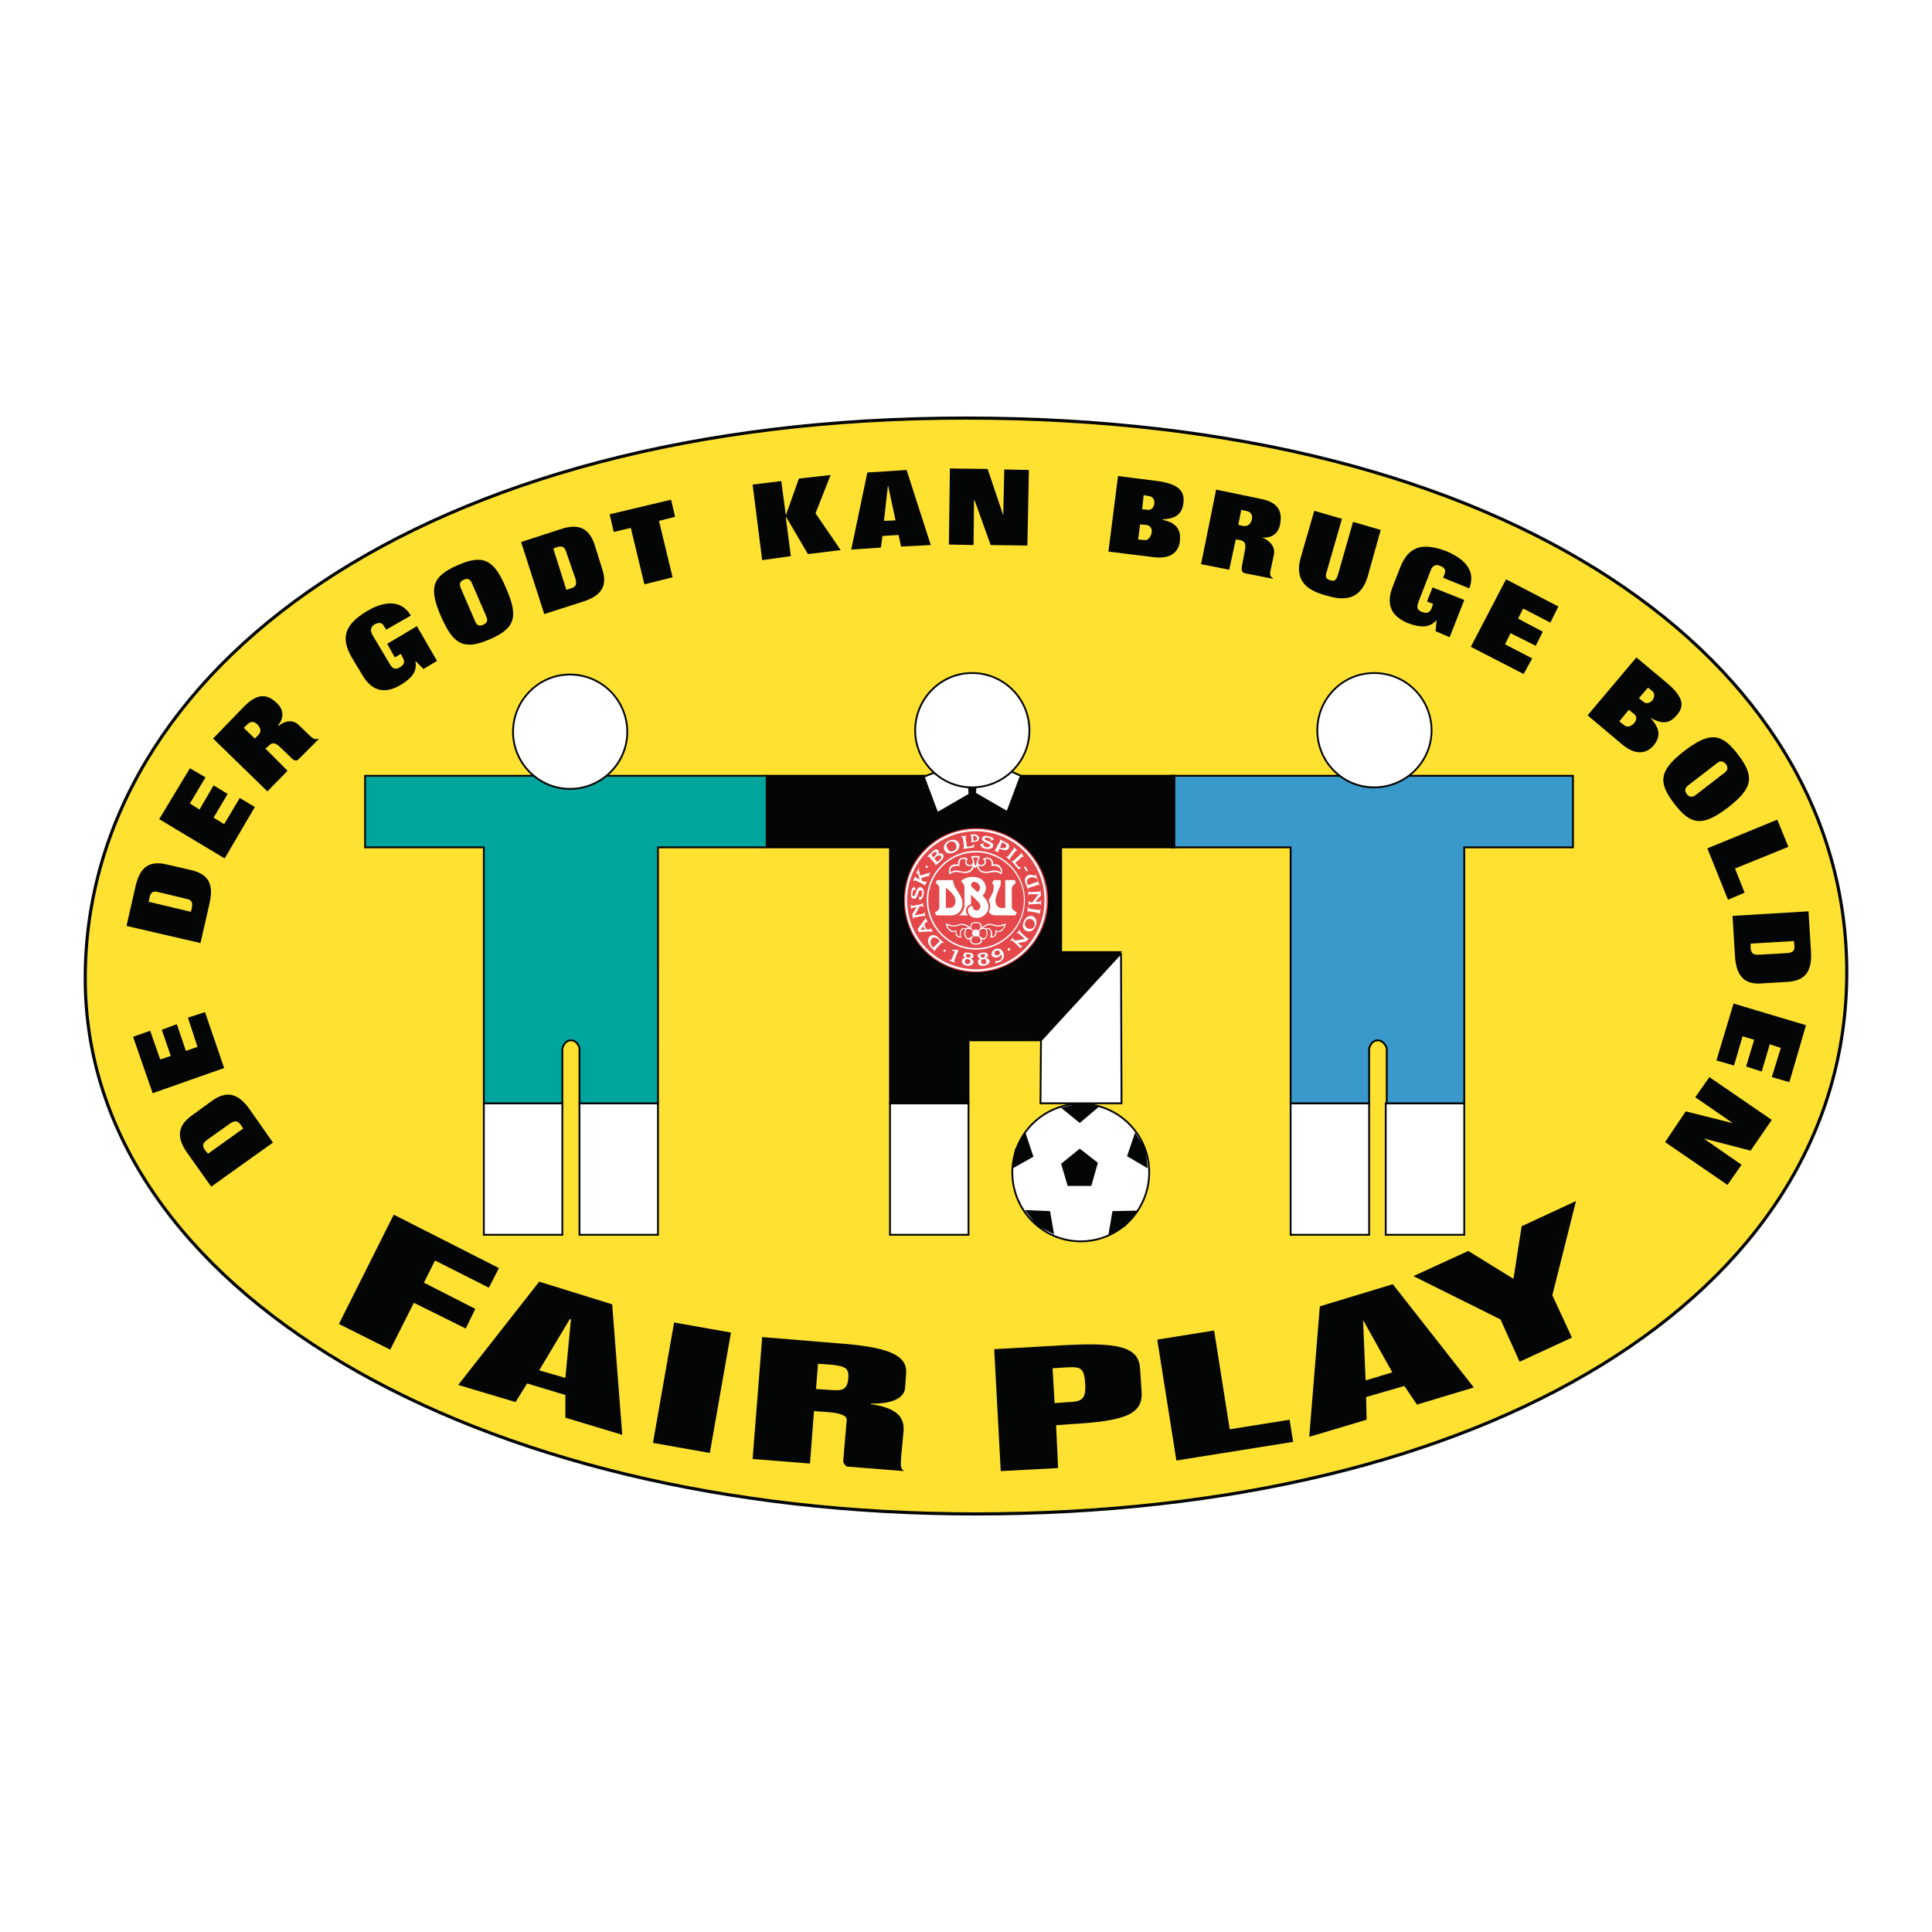<?xml version="1.0" encoding="utf-8"?>
<!-- Generator: Adobe Illustrator 13.0.0, SVG Export Plug-In . SVG Version: 6.00 Build 14948)  -->
<!DOCTYPE svg PUBLIC "-//W3C//DTD SVG 1.0//EN" "http://www.w3.org/TR/2001/REC-SVG-20010904/DTD/svg10.dtd">
<svg version="1.0" id="Layer_1" xmlns="http://www.w3.org/2000/svg" xmlns:xlink="http://www.w3.org/1999/xlink" x="0px" y="0px"
	 width="192.756px" height="192.756px" viewBox="0 0 192.756 192.756" enable-background="new 0 0 192.756 192.756"
	 xml:space="preserve">
<g>
	<polygon fill-rule="evenodd" clip-rule="evenodd" fill="#FFFFFF" points="0,0 192.756,0 192.756,192.756 0,192.756 0,0 	"/>
	
		<path fill-rule="evenodd" clip-rule="evenodd" fill="#FFE231" stroke="#040606" stroke-width="0.314" stroke-miterlimit="2.613" d="
		M97.332,151.045c50.816,0,86.92-21.717,86.92-54.039c0-31.116-33.593-55.295-87.874-55.295c-54.281,0-87.874,25.134-87.874,55.898
		C8.504,128.725,47.42,151.045,97.332,151.045L97.332,151.045z"/>
	<polygon fill-rule="evenodd" clip-rule="evenodd" fill="#040606" points="39.285,121.186 49.779,126.514 48.775,128.475 
		43.402,125.76 42.298,127.971 47.42,130.586 46.466,132.547 41.293,129.982 38.934,134.656 33.812,132.094 39.285,121.186 	"/>
	<path fill-rule="evenodd" clip-rule="evenodd" fill="#040606" d="M56.86,131.59l0.101,0.051l-0.553,5.832l-2.611-0.754
		L56.86,131.59L56.86,131.59z M51.437,139.885l1.155-1.859l3.816,1.156v2.262l5.674,1.709l-1.004-13.02l-7.281-2.262l-8.084,10.305
		L51.437,139.885L51.437,139.885z"/>
	<polygon fill-rule="evenodd" clip-rule="evenodd" fill="#040606" points="65.145,143.957 67.254,131.943 72.928,132.947 
		70.819,144.963 65.145,143.957 	"/>
	<path fill-rule="evenodd" clip-rule="evenodd" fill="#040606" d="M81.615,136.064l1.406,0.102c1.406,0.15,1.708,0.4,1.607,1.406
		c-0.101,1.057-0.552,1.207-1.757,1.105l-1.457-0.1L81.615,136.064L81.615,136.064z M80.812,146.018l0.401-5.229l1.457,0.102
		c1.205,0.1,1.808,0.352,1.808,0.754l-0.352,4.121c0,0.152,0.1,0.354,0.352,0.553l5.724,0.453c-0.352-0.252-0.352-0.453-0.301-1.357
		l0.251-2.664c0.101-1.559-0.954-2.312-3.264-2.664v-0.051c2.561,0.051,3.364-0.803,3.415-1.559l0.1-1.457
		c0.151-1.91-2.008-2.664-7.03-3.016l-7.331-0.604l-0.954,12.164L80.812,146.018L80.812,146.018z"/>
	<path fill-rule="evenodd" clip-rule="evenodd" fill="#040606" d="M105.015,136.518l1.456-0.102c1.406-0.051,1.708,0.051,1.808,1.76
		c0.051,1.357-0.301,1.658-1.606,1.709l-1.456,0.102L105.015,136.518L105.015,136.518z M105.366,142.197l1.306-0.1
		c5.624-0.303,7.331-1.006,7.23-3.168l-0.15-2.312c-0.101-2.162-1.908-2.715-7.481-2.412l-7.08,0.402l0.652,12.164l5.725-0.301
		L105.366,142.197L105.366,142.197z"/>
	<polygon fill-rule="evenodd" clip-rule="evenodd" fill="#040606" points="117.367,145.717 115.459,133.652 121.133,132.746 
		122.69,142.6 128.665,141.645 129.017,143.855 117.367,145.717 	"/>
	<path fill-rule="evenodd" clip-rule="evenodd" fill="#040606" d="M135.997,131.791h0.05l2.862,5.129l-2.661,0.803L135.997,131.791
		L135.997,131.791z M136.349,141.645l-0.051-2.262l3.816-1.105l1.255,1.859l5.675-1.709l-8.085-10.305l-7.281,2.211l-1.054,13.02
		L136.349,141.645L136.349,141.645z"/>
	<polygon fill-rule="evenodd" clip-rule="evenodd" fill="#040606" points="150.96,127.568 151.011,127.52 151.814,122.342 
		157.237,119.828 154.877,129.229 156.835,133.451 151.613,135.863 149.705,131.641 141.018,127.318 146.491,124.805 
		150.96,127.568 	"/>
	
		<path fill-rule="evenodd" clip-rule="evenodd" fill="#FFFFFF" stroke="#040606" stroke-width="0.183" stroke-miterlimit="2.613" d="
		M107.827,123.85c3.766,0,6.829-3.066,6.829-6.887c0-3.77-3.063-6.836-6.829-6.836c-3.767,0-6.829,3.066-6.829,6.836
		C100.998,120.783,104.061,123.85,107.827,123.85L107.827,123.85z"/>
	<polygon fill-rule="evenodd" clip-rule="evenodd" fill="#040606" points="105.868,110.529 107.727,112.037 109.635,110.428 
		107.727,110.076 105.868,110.529 	"/>
	<polygon fill-rule="evenodd" clip-rule="evenodd" fill="#040606" points="101.048,116.561 103.106,115.404 102.304,112.992 
		101.249,114.701 101.048,116.561 	"/>
	<polygon fill-rule="evenodd" clip-rule="evenodd" fill="#040606" points="105.165,123.146 104.764,120.834 102.253,120.732 
		103.458,122.291 105.165,123.146 	"/>
	<polygon fill-rule="evenodd" clip-rule="evenodd" fill="#040606" points="110.588,123.195 110.99,120.834 113.501,120.783 
		112.296,122.342 110.588,123.195 	"/>
	<polygon fill-rule="evenodd" clip-rule="evenodd" fill="#040606" points="114.505,116.561 112.446,115.354 113.25,112.992 
		114.305,114.65 114.505,116.561 	"/>
	<polygon fill-rule="evenodd" clip-rule="evenodd" fill="#040606" points="107.727,114.6 105.868,116.107 106.521,118.32 
		108.882,118.32 109.534,116.008 107.727,114.6 	"/>
	
		<polygon fill-rule="evenodd" clip-rule="evenodd" fill="#FFFFFF" stroke="#040606" stroke-width="0.183" stroke-miterlimit="2.613" points="
		48.273,123.195 56.106,123.195 56.106,110.076 48.273,110.076 48.273,123.195 	"/>
	
		<polygon fill-rule="evenodd" clip-rule="evenodd" fill="#FFFFFF" stroke="#040606" stroke-width="0.183" stroke-miterlimit="2.613" points="
		57.814,123.195 65.647,123.195 65.647,110.076 57.814,110.076 57.814,123.195 	"/>
	
		<polygon fill-rule="evenodd" clip-rule="evenodd" fill="#FFFFFF" stroke="#040606" stroke-width="0.183" stroke-miterlimit="2.613" points="
		88.795,123.195 96.629,123.195 96.629,110.076 88.795,110.076 88.795,123.195 	"/>
	
		<polygon fill-rule="evenodd" clip-rule="evenodd" fill="#FFFFFF" stroke="#040606" stroke-width="0.183" stroke-miterlimit="2.613" points="
		128.766,123.195 136.599,123.195 136.599,110.076 128.766,110.076 128.766,123.195 	"/>
	
		<polygon fill-rule="evenodd" clip-rule="evenodd" fill="#FFFFFF" stroke="#040606" stroke-width="0.183" stroke-miterlimit="2.613" points="
		138.256,123.195 146.09,123.195 146.09,110.076 138.256,110.076 138.256,123.195 	"/>
	
		<path fill-rule="evenodd" clip-rule="evenodd" fill="#00A59E" stroke="#040606" stroke-width="0.183" stroke-miterlimit="2.613" d="
		M65.647,77.402H36.423v7.138h11.851v25.536h7.833v-5.48c0.151-0.502,0.452-0.803,0.854-0.803c0.401,0,0.703,0.301,0.854,0.754
		v5.529h7.833V84.54h10.846v-7.138H65.647L65.647,77.402z"/>
	
		<path fill-rule="evenodd" clip-rule="evenodd" fill="#3999CB" stroke="#000000" stroke-width="0.183" stroke-miterlimit="2.613" d="
		M146.09,77.402h-29.175v7.138h11.851v25.536h7.833v-5.48c0.151-0.502,0.452-0.803,0.854-0.803c0.401,0,0.703,0.301,0.903,0.754
		v5.529h7.733V84.54h10.846v-7.138H146.09L146.09,77.402z"/>
	
		<path fill-rule="evenodd" clip-rule="evenodd" fill="#FFFFFF" stroke="#040606" stroke-width="0.183" stroke-miterlimit="2.613" d="
		M56.86,78.708c3.164,0,5.724-2.563,5.724-5.68c0-3.167-2.561-5.73-5.724-5.73c-3.113,0-5.674,2.563-5.674,5.73
		C51.186,76.145,53.747,78.708,56.86,78.708L56.86,78.708z"/>
	
		<path fill-rule="evenodd" clip-rule="evenodd" fill="#FFFFFF" stroke="#040606" stroke-width="0.183" stroke-miterlimit="2.613" d="
		M137.102,78.558c3.163,0,5.725-2.563,5.725-5.68c0-3.167-2.562-5.73-5.725-5.73c-3.164,0-5.674,2.563-5.674,5.73
		C131.428,75.994,133.938,78.558,137.102,78.558L137.102,78.558z"/>
	
		<polygon fill-rule="evenodd" clip-rule="evenodd" fill="#FFFFFF" stroke="#040606" stroke-width="0.183" stroke-miterlimit="2.613" points="
		103.859,103.793 103.81,110.076 111.895,110.076 111.844,95.096 103.859,103.793 	"/>
	
		<polygon fill-rule="evenodd" clip-rule="evenodd" fill="#040606" stroke="#000000" stroke-width="0.183" stroke-miterlimit="2.613" points="
		117.166,84.54 117.166,77.402 76.594,77.402 76.594,84.54 88.795,84.54 88.795,110.076 96.629,110.076 96.629,103.793 
		103.709,103.793 111.743,94.996 105.868,94.996 105.868,84.54 117.166,84.54 	"/>
	
		<polygon fill-rule="evenodd" clip-rule="evenodd" fill="#FFFFFF" stroke="#040606" stroke-width="0.183" stroke-miterlimit="2.613" points="
		93.165,77.1 92.16,77.502 93.516,81.122 96.729,79.261 96.679,78.558 93.165,77.1 	"/>
	
		<polygon fill-rule="evenodd" clip-rule="evenodd" fill="#FFFFFF" stroke="#040606" stroke-width="0.183" stroke-miterlimit="2.613" points="
		100.847,76.949 101.852,77.402 100.496,81.021 97.282,79.161 97.332,78.457 100.847,76.949 	"/>
	
		<path fill-rule="evenodd" clip-rule="evenodd" fill="#FFFFFF" stroke="#040606" stroke-width="0.183" stroke-miterlimit="2.613" d="
		M96.98,78.558c3.164,0,5.725-2.563,5.725-5.68c0-3.167-2.561-5.73-5.725-5.73c-3.113,0-5.674,2.563-5.674,5.73
		C91.307,75.994,93.867,78.558,96.98,78.558L96.98,78.558z"/>
	<path fill-rule="evenodd" clip-rule="evenodd" fill="#FFFFFF" d="M97.382,82.68c-3.967,0-7.13,3.217-7.13,7.138
		s3.164,7.138,7.13,7.138c3.917,0,7.081-3.217,7.081-7.138S101.299,82.68,97.382,82.68L97.382,82.68z"/>
	<path fill-rule="evenodd" clip-rule="evenodd" fill="#E4484B" d="M97.382,82.629c-1.958,0-3.766,0.754-5.122,2.111
		c-1.355,1.357-2.059,3.167-2.059,5.077s0.703,3.72,2.059,5.077c1.356,1.357,3.164,2.111,5.122,2.111
		c1.908,0,3.715-0.753,5.072-2.111c1.355-1.357,2.108-3.167,2.108-5.077s-0.753-3.72-2.108-5.077
		C101.098,83.383,99.29,82.629,97.382,82.629L97.382,82.629z M104.412,89.818c0,1.91-0.703,3.669-2.059,5.027
		c-1.306,1.307-3.113,2.061-4.971,2.061c-1.908,0-3.716-0.754-5.021-2.061c-1.355-1.357-2.059-3.117-2.059-5.027
		s0.703-3.67,2.059-5.027c1.306-1.307,3.113-2.061,5.021-2.061c1.858,0,3.666,0.754,4.971,2.061
		C103.709,86.148,104.412,87.908,104.412,89.818L104.412,89.818z"/>
	<path fill-rule="evenodd" clip-rule="evenodd" fill="#E4484B" d="M97.382,96.705c3.766,0,6.829-3.066,6.829-6.887
		s-3.062-6.887-6.829-6.887c-3.816,0-6.879,3.066-6.879,6.887S93.566,96.705,97.382,96.705L97.382,96.705z"/>
	<path fill-rule="evenodd" clip-rule="evenodd" fill="#FFFFFF" d="M94.219,94.945c0.101,0,0.151-0.05,0.151-0.101
		s-0.05-0.101-0.151-0.101c-0.05,0-0.1,0.05-0.1,0.101S94.169,94.945,94.219,94.945L94.219,94.945z"/>
	<path fill-rule="evenodd" clip-rule="evenodd" fill="#FFFFFF" d="M100.646,94.845c0.1,0,0.15-0.05,0.15-0.101
		c0-0.101-0.051-0.151-0.15-0.151c-0.051,0-0.101,0.05-0.101,0.151C100.546,94.794,100.596,94.845,100.646,94.845L100.646,94.845z"
		/>
	<path fill-rule="evenodd" clip-rule="evenodd" fill="#FFFFFF" d="M92.461,86.601c0.05,0,0.1-0.05,0.1-0.1
		c0-0.101-0.05-0.151-0.1-0.151s-0.101,0.05-0.101,0.151C92.361,86.55,92.411,86.601,92.461,86.601L92.461,86.601z"/>
	<path fill-rule="evenodd" clip-rule="evenodd" fill="#FFFFFF" d="M97.382,94.744c2.662,0,4.871-2.212,4.871-4.926
		s-2.209-4.926-4.871-4.926c-2.711,0-4.921,2.212-4.921,4.926S94.671,94.744,97.382,94.744L97.382,94.744z M92.612,89.818
		c0-2.614,2.109-4.775,4.771-4.775c2.611,0,4.77,2.161,4.77,4.775c0,2.614-2.159,4.775-4.77,4.775
		C94.721,94.593,92.612,92.432,92.612,89.818L92.612,89.818z"/>
	<path fill-rule="evenodd" clip-rule="evenodd" fill="#FFFFFF" d="M95.374,88.662c-0.251-0.352-0.301-0.854-0.301-0.854h-1.606
		l-0.101,0.301c0.101,0.051,0.352,0.251,0.352,0.503s0,1.86,0,1.91c0,0.151-0.101,0.352-0.452,0.503l0.151,0.302
		c0,0,1.456,0,1.557,0c0.15,0,1.054-0.101,1.054-1.257C96.026,89.617,95.675,89.114,95.374,88.662L95.374,88.662z M95.324,89.969
		c-0.05,0.653-0.603,0.603-0.603,0.603H94.37c0,0,0-1.91,0-2.011C94.37,88.611,95.424,89.265,95.324,89.969L95.324,89.969z"/>
	<path fill-rule="evenodd" clip-rule="evenodd" fill="#FFFFFF" d="M98.437,89.868c-0.05-0.151-0.401-0.502-0.401-0.502
		c0.201-0.251,0.401-0.503,0.302-0.956c-0.051-0.302-0.252-0.653-0.653-0.804c-0.653-0.251-1.406-0.101-1.808,0.302
		c0,0,0.352,0.251,0.352,0.653c0,0.402,0,1.659,0,1.81c0,0.251-0.201,0.805-0.603,0.956h0.954c0,0-0.251-0.251-0.201-0.553
		s0.301-0.553,0.502-0.553v-0.955l0.804,0.804c0,0,0.201,0.251,0.101,0.503c-0.101,0.201-0.251,0.302-0.402,0.251
		c-0.151,0-0.301-0.101-0.301-0.251c0-0.15-0.101-0.15-0.15-0.201c-0.051,0-0.151,0.051-0.201,0.101
		c-0.101,0.05-0.201,0.251-0.15,0.453c0,0.201,0.251,0.653,0.803,0.653c0.452,0,0.854-0.151,1.105-0.603
		C98.788,90.471,98.537,90.019,98.437,89.868L98.437,89.868z M97.784,88.561c-0.05,0.302-0.251,0.453-0.251,0.453
		s-0.502-0.453-0.552-0.503c-0.05-0.05-0.201-0.251,0-0.452c0.201-0.151,0.402-0.05,0.502,0
		C97.533,88.108,97.784,88.31,97.784,88.561L97.784,88.561z"/>
	<path fill-rule="evenodd" clip-rule="evenodd" fill="#FFFFFF" d="M99.843,87.807H99.14l-0.15,0.301c0,0,0.15,0.101,0.15,0.352
		c0.051,0.503-0.401,1.207-0.502,1.357c0,0,0.352,0.653,0,1.156c0,0,0.201,0.352,0.652,0.352c0.452,0,2.009,0,2.009,0l0.15-0.302
		c-0.2-0.101-0.502-0.302-0.502-0.503c0-0.352,0-1.759,0-1.86c0-0.201,0.201-0.452,0.402-0.553l-0.101-0.301h-0.954v2.765
		c0,0-0.804,0.201-0.954-0.503c-0.051-0.251,0-0.603,0.251-1.206c0.251-0.553,0.251-0.604,0.251-0.704
		C99.843,88.059,99.843,87.807,99.843,87.807L99.843,87.807z"/>
	<path fill-rule="evenodd" clip-rule="evenodd" fill="#FFFFFF" d="M93.114,94.543l-0.05-0.05c-0.251-0.251-0.301-0.603-0.101-0.854
		c0.201-0.201,0.502-0.101,0.703,0.151l0.101,0.101L93.114,94.543L93.114,94.543z M94.169,94.041l-0.452-0.402
		c-0.452-0.502-0.804-0.352-0.954-0.201c-0.251,0.251-0.251,0.704,0.15,1.106l0.352,0.352l0.05-0.05c-0.05-0.05,0-0.101,0.05-0.151
		l0.552-0.603c0.05-0.05,0.101-0.05,0.201,0L94.169,94.041L94.169,94.041z"/>
	<path fill-rule="evenodd" clip-rule="evenodd" fill="#FFFFFF" d="M92.311,92.733l-0.452,0.05l0.251-0.352L92.311,92.733
		L92.311,92.733z M91.558,92.683l0.101,0.302l1.155-0.05c0.1,0,0.15-0.05,0.201,0.05l0.05-0.05l-0.201-0.352h-0.05
		c0.05,0.101,0,0.151-0.101,0.151h-0.251l-0.251-0.453l0.15-0.251c0.05-0.05,0.101-0.05,0.151,0h0.05l-0.201-0.453l-0.05,0.05
		c0,0.05,0,0.101-0.05,0.101L91.558,92.683L91.558,92.683z"/>
	<path fill-rule="evenodd" clip-rule="evenodd" fill="#FFFFFF" d="M91.256,91.326l0.804-0.151c0.05,0,0.101,0,0.101-0.101l0.1-0.05
		l0.05,0.402h-0.05c-0.05-0.05-0.1-0.05-0.15-0.05l-0.854,0.151c-0.05,0-0.1,0-0.1,0.101l-0.05,0.05l-0.1-0.453l0.452-0.754
		l-0.352,0.101c-0.1,0-0.15,0-0.1,0.101h-0.101l-0.05-0.402h0.05c0.05,0.1,0.101,0.1,0.15,0.1l0.854-0.151
		c0.05-0.05,0.101-0.05,0.101-0.151h0.05l0.101,0.402H92.06c0-0.101-0.05-0.101-0.15-0.05h-0.151L91.256,91.326L91.256,91.326z"/>
	<path fill-rule="evenodd" clip-rule="evenodd" fill="#FFFFFF" d="M91.658,89.516l0.05-0.05l0.05,0.05
		c0.151,0,0.251-0.201,0.251-0.301c0-0.151,0-0.402-0.151-0.402c-0.352-0.05-0.201,0.905-0.703,0.854
		c-0.251,0-0.301-0.352-0.251-0.603c0-0.251,0.101-0.453,0.301-0.604l0.151,0.251l-0.05,0.101c-0.051-0.05-0.051-0.05-0.051-0.05
		c-0.15,0-0.201,0.201-0.201,0.302c-0.05,0.151-0.05,0.302,0.101,0.352c0.251,0,0.201-0.955,0.703-0.905
		c0.251,0.05,0.352,0.402,0.301,0.704c-0.05,0.301-0.15,0.452-0.402,0.603L91.658,89.516L91.658,89.516z"/>
	<path fill-rule="evenodd" clip-rule="evenodd" fill="#FFFFFF" d="M92.662,87.104c0.05,0,0.05,0,0.101-0.05h0.05l-0.201,0.452h-0.05
		c0.05-0.1,0-0.1-0.05-0.1l-0.603,0.201l0.05,0.251l0.251,0.101c0.1,0,0.15,0.05,0.201-0.05l0.05,0.05L92.26,88.36h-0.05
		c0-0.101-0.05-0.15-0.101-0.15l-0.753-0.352c-0.101,0-0.151-0.05-0.151,0.05l-0.101-0.05l0.201-0.402h0.05
		c0,0.101,0.05,0.151,0.1,0.151l0.301,0.151l-0.151-0.553c-0.05-0.1-0.1-0.1-0.1,0l-0.101-0.05l0.251-0.503l0.05,0.05
		c-0.05,0.101,0,0.151,0,0.251l0.101,0.402L92.662,87.104L92.662,87.104z"/>
	<path fill-rule="evenodd" clip-rule="evenodd" fill="#FFFFFF" d="M93.516,85.998l-0.301-0.352l0.201-0.201
		c0.15-0.101,0.352-0.151,0.452-0.051c0.101,0.151,0,0.302-0.1,0.402L93.516,85.998L93.516,85.998z M93.365,86.35l0.552-0.503
		c0.201-0.201,0.301-0.453,0.15-0.604c-0.1-0.15-0.301-0.15-0.452,0l0,0c0.05-0.15,0.101-0.301,0-0.402
		c-0.15-0.151-0.352-0.101-0.502,0.05l-0.603,0.553l0.05,0.05c0.101-0.05,0.101-0.05,0.151,0l0.552,0.653
		c0.05,0.051,0.101,0.101,0.05,0.151L93.365,86.35L93.365,86.35z M93.114,85.545l-0.201-0.251l0.201-0.201
		c0.1-0.101,0.201-0.151,0.301-0.05c0.1,0.101,0.05,0.201-0.101,0.302L93.114,85.545L93.114,85.545z"/>
	<path fill-rule="evenodd" clip-rule="evenodd" fill="#FFFFFF" d="M95.123,84.892c-0.301,0.151-0.502,0-0.603-0.251
		c-0.15-0.201-0.101-0.502,0.251-0.653c0.251-0.101,0.502,0,0.603,0.251C95.474,84.489,95.474,84.741,95.123,84.892L95.123,84.892z
		 M95.223,85.042c0.402-0.201,0.603-0.553,0.452-0.905c-0.15-0.352-0.603-0.453-1.004-0.251c-0.402,0.151-0.603,0.553-0.452,0.905
		S94.771,85.243,95.223,85.042L95.223,85.042z"/>
	<path fill-rule="evenodd" clip-rule="evenodd" fill="#FFFFFF" d="M96.077,84.64c0.101-0.05,0.101-0.1,0.101-0.151l-0.101-0.854
		c-0.05-0.05-0.05-0.101-0.15-0.101v-0.101l0.452-0.05l0.05,0.05c-0.101,0.051-0.101,0.101-0.101,0.151l0.151,0.905l0.352-0.05
		c0.15-0.05,0.251-0.05,0.251-0.15l0.1-0.05v0.302l-1.054,0.15L96.077,84.64L96.077,84.64z"/>
	<path fill-rule="evenodd" clip-rule="evenodd" fill="#FFFFFF" d="M98.085,84.138l0.101,0.05c-0.05,0-0.101,0.05-0.101,0.101
		c0,0.101,0.201,0.201,0.302,0.251c0.15,0,0.352,0,0.401-0.151c0.051-0.302-0.903-0.302-0.803-0.754
		c0.05-0.251,0.352-0.301,0.602-0.201c0.252,0,0.452,0.151,0.604,0.302l-0.302,0.151l-0.05-0.05l0.05-0.05
		c0-0.101-0.201-0.201-0.302-0.201c-0.1-0.05-0.301-0.05-0.351,0.05c-0.051,0.302,0.954,0.302,0.854,0.754
		c-0.051,0.301-0.402,0.352-0.703,0.301c-0.352-0.05-0.502-0.201-0.603-0.452L98.085,84.138L98.085,84.138z"/>
	<path fill-rule="evenodd" clip-rule="evenodd" fill="#FFFFFF" d="M99.993,84.037l0.201,0.101c0.15,0.101,0.251,0.201,0.2,0.352
		c-0.1,0.201-0.451,0.101-0.652,0.101L99.993,84.037L99.993,84.037z M99.893,84.741c0.302,0.101,0.653,0.151,0.754-0.151
		c0.1-0.151,0.05-0.402-0.302-0.553l-0.603-0.302v0.05c0.051,0.05,0.051,0.101,0,0.201l-0.401,0.704
		c0,0.101-0.051,0.151-0.101,0.101l-0.05,0.05l0.401,0.201l0.05-0.05c-0.101-0.05-0.05-0.101,0-0.151l0.051-0.151L99.893,84.741
		L99.893,84.741z"/>
	<path fill-rule="evenodd" clip-rule="evenodd" fill="#FFFFFF" d="M100.797,85.595c-0.051,0.05-0.051,0.101,0,0.151l-0.051,0.05
		l-0.352-0.302l0.051-0.05c0.051,0.05,0.101,0,0.15-0.051l0.502-0.653c0.051-0.05,0.051-0.101,0-0.151l0.051-0.05l0.352,0.301v0.05
		c-0.101-0.05-0.15-0.05-0.201,0.05L100.797,85.595L100.797,85.595z"/>
	<path fill-rule="evenodd" clip-rule="evenodd" fill="#FFFFFF" d="M100.998,85.897c0.05,0.05,0.1,0,0.15-0.05l0.603-0.553
		c0.05-0.051,0.101-0.051,0.05-0.151l0.051-0.05l0.301,0.352l-0.05,0.05c-0.051-0.05-0.101-0.05-0.15,0l-0.653,0.604l0.251,0.301
		c0.101,0.101,0.15,0.151,0.251,0.101l0.051,0.05l-0.201,0.201l-0.703-0.804L100.998,85.897L100.998,85.897z"/>
	<polygon fill-rule="evenodd" clip-rule="evenodd" fill="#FFFFFF" points="102.555,86.852 102.403,86.953 102.152,86.5 
		102.304,86.45 102.555,86.852 	"/>
	<path fill-rule="evenodd" clip-rule="evenodd" fill="#FFFFFF" d="M103.408,88.008c0.05,0,0.1-0.05,0.1-0.101l0.051-0.05l0.15,0.453
		h-0.05c-0.05-0.051-0.101-0.051-0.151,0l-0.803,0.251c-0.101,0-0.15,0.05-0.101,0.151h-0.05l-0.251-0.604
		c-0.151-0.502,0.1-0.703,0.301-0.804c0.302-0.101,0.603,0.101,0.653,0.05c0.05,0,0.05-0.05,0.05-0.1h0.05l0.15,0.452h-0.05
		c-0.15-0.201-0.552-0.201-0.703-0.151c-0.251,0.101-0.352,0.302-0.251,0.604l0.051,0.151L103.408,88.008L103.408,88.008z"/>
	<path fill-rule="evenodd" clip-rule="evenodd" fill="#FFFFFF" d="M103.609,89.215h-0.804c-0.101,0-0.151,0-0.151,0.1h-0.05v-0.402
		h0.05c0,0.101,0.051,0.101,0.151,0.101l0.804-0.05c0.1,0,0.15,0,0.15-0.101h0.05l0.05,0.452l-0.552,0.654h0.352
		c0.05,0,0.101,0,0.15-0.101h0.05v0.402h-0.05c0-0.101-0.05-0.101-0.15-0.101l-0.804,0.05c-0.101,0-0.15,0-0.15,0.101h-0.051
		l-0.05-0.402h0.101c0,0.101,0.05,0.101,0.101,0.101h0.2L103.609,89.215L103.609,89.215z"/>
	<path fill-rule="evenodd" clip-rule="evenodd" fill="#FFFFFF" d="M102.705,90.924c-0.101,0-0.15,0-0.15,0.05h-0.051l0.051-0.453
		h0.1c-0.05,0.101,0,0.101,0.101,0.151l0.804,0.101c0.101,0.05,0.15,0.05,0.15-0.05h0.101l-0.101,0.502l-0.05-0.05
		c0-0.051-0.05-0.101-0.151-0.101L102.705,90.924L102.705,90.924z"/>
	<path fill-rule="evenodd" clip-rule="evenodd" fill="#FFFFFF" d="M102.304,91.979c0.1-0.302,0.401-0.352,0.652-0.251
		c0.201,0.101,0.352,0.352,0.251,0.653c-0.15,0.302-0.401,0.352-0.652,0.251S102.152,92.281,102.304,91.979L102.304,91.979z
		 M102.152,91.929c-0.2,0.402-0.101,0.804,0.251,0.955s0.754-0.05,0.904-0.453c0.2-0.402,0.101-0.854-0.251-1.005
		S102.354,91.477,102.152,91.929L102.152,91.929z"/>
	<path fill-rule="evenodd" clip-rule="evenodd" fill="#FFFFFF" d="M102.253,93.688l-0.553-0.503c-0.05-0.05-0.1-0.1-0.2-0.05
		l-0.051-0.05l0.302-0.302l0.05,0.05c-0.05,0.101-0.05,0.101,0,0.151l0.653,0.603c0.05,0,0.101,0.05,0.15,0l0.05,0.05l-0.301,0.302
		l-0.804,0.151l0.251,0.201c0.051,0.05,0.101,0.1,0.151,0.05l0.05,0.05l-0.251,0.251l-0.051-0.05c0.051-0.05,0-0.101-0.05-0.15
		l-0.603-0.553c-0.101-0.05-0.101-0.05-0.201,0l-0.05-0.05l0.301-0.302v0.05c-0.05,0.05,0,0.101,0.051,0.151l0.15,0.101
		L102.253,93.688L102.253,93.688z"/>
	<path fill-rule="evenodd" clip-rule="evenodd" fill="#FFFFFF" d="M95.625,94.794L95.223,95.8c-0.05,0.101-0.05,0.151,0.101,0.201
		l-0.05,0.05L94.671,95.8v-0.05c0.201,0.05,0.251,0.05,0.301-0.101l0.301-0.754c-0.101,0-0.201-0.05-0.301-0.05l0.05-0.101
		c0.151,0,0.302,0.05,0.402,0L95.625,94.794L95.625,94.794z"/>
	<path fill-rule="evenodd" clip-rule="evenodd" fill="#FFFFFF" d="M96.278,95.9c0-0.151,0.1-0.251,0.301-0.201
		c0.15,0,0.251,0.151,0.251,0.251c-0.05,0.151-0.151,0.251-0.352,0.251C96.328,96.152,96.228,96.051,96.278,95.9L96.278,95.9z
		 M96.328,95.548c-0.201,0.05-0.351,0.151-0.351,0.302c-0.05,0.302,0.201,0.452,0.502,0.502c0.301,0.051,0.603-0.1,0.653-0.352
		c0-0.151-0.101-0.302-0.301-0.352l0,0l0,0c0.15-0.05,0.251-0.101,0.301-0.251c0-0.251-0.251-0.352-0.502-0.352
		c-0.201-0.05-0.502,0-0.502,0.201C96.077,95.397,96.177,95.499,96.328,95.548L96.328,95.548L96.328,95.548z M96.629,95.197
		c0.151,0,0.251,0.05,0.201,0.201c0,0.101-0.101,0.151-0.251,0.151c-0.151-0.05-0.201-0.101-0.201-0.251
		C96.378,95.197,96.479,95.146,96.629,95.197L96.629,95.197z"/>
	<path fill-rule="evenodd" clip-rule="evenodd" fill="#FFFFFF" d="M97.885,96.001c-0.051-0.151,0.05-0.302,0.2-0.302
		c0.201-0.05,0.302,0.05,0.302,0.201c0.05,0.15-0.05,0.301-0.201,0.301C97.985,96.202,97.885,96.102,97.885,96.001L97.885,96.001z
		 M97.834,95.649c-0.201,0.05-0.301,0.201-0.251,0.352c0,0.301,0.302,0.402,0.603,0.352c0.302-0.05,0.553-0.201,0.553-0.502
		c-0.051-0.151-0.201-0.251-0.401-0.251v-0.05v0.05c0.15-0.1,0.25-0.201,0.25-0.302c-0.05-0.251-0.351-0.301-0.552-0.251
		c-0.251,0-0.502,0.151-0.502,0.352C97.583,95.499,97.684,95.649,97.834,95.649L97.834,95.649L97.834,95.649z M98.035,95.197
		c0.15-0.051,0.251,0,0.251,0.151c0,0.1-0.101,0.151-0.201,0.201c-0.15,0-0.251-0.05-0.251-0.151
		C97.784,95.247,97.885,95.197,98.035,95.197L98.035,95.197z"/>
	<path fill-rule="evenodd" clip-rule="evenodd" fill="#FFFFFF" d="M99.391,94.845c0.15-0.05,0.302,0,0.352,0.101
		c0.051,0.151,0,0.301-0.15,0.352c-0.15,0.051-0.302,0-0.352-0.1C99.19,95.046,99.24,94.895,99.391,94.845L99.391,94.845z
		 M99.893,95.247c0.101,0.252,0.051,0.503-0.251,0.604c-0.101,0.05-0.2,0.05-0.251,0L99.29,95.9l0.051,0.201
		c0.15-0.051,0.251-0.051,0.352-0.101c0.452-0.201,0.552-0.604,0.401-0.955c-0.101-0.302-0.401-0.503-0.804-0.352
		c-0.251,0.101-0.401,0.352-0.352,0.603c0.101,0.202,0.352,0.302,0.653,0.202c0.101-0.051,0.251-0.151,0.251-0.302l0,0
		L99.893,95.247L99.893,95.247z"/>
	<path fill-rule="evenodd" clip-rule="evenodd" fill="#FFFFFF" d="M97.684,83.635c0-0.201-0.201-0.402-0.552-0.402l-0.301,0.05l0,0
		l0,0v0.051l0,0l0,0c0.05,0,0.05,0.05,0.05,0.05l0.051,0.503c0,0.05,0,0.05-0.051,0.05l0,0v0.05v0.05l0,0l0,0l0.352-0.05
		C97.583,83.987,97.684,83.786,97.684,83.635L97.684,83.635z M97.131,83.886l-0.05-0.503h0.05c0.201,0,0.352,0.101,0.352,0.251
		c0,0.151-0.101,0.251-0.302,0.251H97.131L97.131,83.886z"/>
	<path fill-rule="evenodd" clip-rule="evenodd" fill="#FFFFFF" d="M97.332,85.394c0,0-0.352,0-0.452,0.101
		c0,0,0.452,0.754-0.1,0.804c-0.101,0-0.251-0.05-0.301-0.151c-0.101-0.15-0.05-0.352,0.101-0.402c0,0-0.251-0.352-0.753-0.101
		c-0.251,0.101-0.251,0.502-0.251,0.604c0,0-0.603-0.151-0.854,0.352c-0.05,0.151-0.1,0.453,0,0.654c0,0,0.201-0.201,0.553-0.251
		c0.201-0.05,0.803,0.101,0.954,0.101c0.201,0,0.652,0,0.904-0.503c0-0.1,0.05-0.201,0.05-0.151c0.05,0.151,0.101,0.151,0.101,0.151
		c0.05,0,0.05,0,0.05,0l0,0c0.05,0,0.05,0,0.101-0.151c0.05-0.05,0.05,0.051,0.1,0.151c0.251,0.503,0.653,0.503,0.904,0.503
		c0.15,0,0.754-0.151,0.954-0.101c0.352,0.05,0.502,0.251,0.502,0.251c0.151-0.201,0.101-0.503,0-0.654
		c-0.251-0.502-0.803-0.352-0.803-0.352c0-0.101,0-0.503-0.302-0.604c-0.451-0.251-0.753,0.101-0.753,0.101
		c0.201,0.05,0.251,0.251,0.15,0.402c-0.05,0.101-0.2,0.151-0.301,0.151c-0.603-0.05-0.101-0.804-0.101-0.804
		C97.684,85.394,97.332,85.394,97.332,85.394L97.332,85.394z"/>
	<path fill-rule="evenodd" clip-rule="evenodd" fill="#E4484B" d="M99.843,86.852c-0.05-0.251-0.201-0.402-0.502-0.453
		c-0.15-0.05-0.302,0-0.452,0c0.05-0.05,0.05-0.15,0.05-0.201c0-0.151-0.05-0.302-0.15-0.402c-0.15-0.151-0.352-0.101-0.401-0.101
		l-0.101,0.05c0,0,0,0.05,0.051,0.101c0.05,0.101,0.05,0.251-0.051,0.402c-0.15,0.201-0.401,0.201-0.502,0.15
		c-0.151,0-0.201-0.101-0.201-0.101s0.05,0.151,0.101,0.251c0,0.101,0.251,0.604,1.155,0.352c0.502-0.151,0.854,0.05,0.854,0.05
		s0.101,0.05,0.15,0.101C99.843,87.053,99.893,87.003,99.843,86.852L99.843,86.852z"/>
	<path fill-rule="evenodd" clip-rule="evenodd" fill="#E4484B" d="M94.821,86.852c0-0.251,0.151-0.402,0.502-0.453
		c0.1-0.05,0.301,0,0.401,0c0-0.05,0-0.15,0-0.201c0-0.151,0.05-0.302,0.101-0.402c0.201-0.151,0.402-0.101,0.402-0.101l0.15,0.05
		c0,0-0.05,0.05-0.05,0.101c-0.05,0.101-0.05,0.251,0.05,0.402c0.15,0.201,0.352,0.201,0.502,0.15c0.151,0,0.201-0.101,0.201-0.101
		s-0.05,0.151-0.101,0.251c-0.05,0.101-0.301,0.604-1.205,0.352c-0.502-0.151-0.803,0.05-0.803,0.05s-0.151,0.05-0.151,0.101
		C94.821,87.053,94.771,87.003,94.821,86.852L94.821,86.852z"/>
	<path fill-rule="evenodd" clip-rule="evenodd" fill="#E4484B" d="M97.332,86.35c-0.05,0-0.05,0-0.05,0s-0.101-0.352-0.101-0.453
		c-0.05-0.151-0.1-0.302-0.1-0.302c0.05-0.05,0.15-0.05,0.251-0.05l0,0c0.101,0,0.201,0,0.251,0.05c0,0-0.05,0.151-0.1,0.302
		c-0.05,0.101-0.101,0.453-0.101,0.453H97.332L97.332,86.35L97.332,86.35z"/>
	<path fill-rule="evenodd" clip-rule="evenodd" fill="#FFFFFF" d="M97.382,94.241c0,0-0.251,0-0.352-0.05
		c-0.352-0.151-0.201-0.503-0.201-0.503c-0.201,0.151-0.502,0-0.603-0.352c-0.101-0.402,0.1-0.653,0.1-0.653
		c-0.15-0.05-0.401,0.05-0.452,0.302c-0.05,0.302,0.05,0.553,0.05,0.553s-0.101,0.05-0.352-0.05
		c-0.301-0.151-0.251-0.553-0.251-0.553s-0.302,0.151-0.553-0.05c-0.452-0.402-0.401-0.754-0.401-0.754s0.552,0.201,0.854,0.201
		c0.201-0.051,0.402-0.101,0.653-0.151c0.502-0.101,0.954,0.402,0.954,0.402c-0.151-0.553,0.452-0.603,0.552-0.603
		c0.101,0,0.703,0.05,0.552,0.603c0,0,0.452-0.502,0.954-0.402c0.201,0.05,0.452,0.1,0.652,0.151c0.252,0,0.804-0.201,0.804-0.201
		s0.05,0.352-0.401,0.754c-0.251,0.201-0.502,0.05-0.502,0.05s0.05,0.402-0.302,0.553c-0.251,0.101-0.352,0.05-0.352,0.05
		s0.101-0.251,0.051-0.553c0-0.251-0.302-0.352-0.402-0.302c0,0,0.15,0.251,0.051,0.653c-0.101,0.352-0.352,0.503-0.553,0.352
		c0,0,0.15,0.352-0.201,0.503C97.583,94.241,97.382,94.241,97.382,94.241L97.382,94.241z"/>
	<path fill-rule="evenodd" clip-rule="evenodd" fill="#E4484B" d="M95.675,92.332c0.553-0.201,0.954,0.251,0.954,0.251
		s-0.15-0.05-0.251,0.05c0,0-0.251-0.15-0.502,0.101c-0.201,0.251-0.05,0.704-0.05,0.704s-0.502,0-0.402-0.653
		c-0.05,0.05-0.201,0.101-0.301,0.101c-0.402,0-0.652-0.604-0.652-0.604S95.022,92.583,95.675,92.332L95.675,92.332z"/>
	<path fill-rule="evenodd" clip-rule="evenodd" fill="#E4484B" d="M98.236,92.683c-0.101,0-0.251,0-0.302,0
		c-0.05,0.05-0.251,0.201-0.251,0.201s0.05,0.101,0.05,0.201c0,0.151-0.05,0.251-0.05,0.251s0.201,0.201,0.251,0.201
		c0.15,0.101,0.251,0.101,0.352,0c0.201-0.201,0.15-0.553,0.101-0.704C98.337,92.784,98.286,92.733,98.236,92.683L98.236,92.683z"/>
	<path fill-rule="evenodd" clip-rule="evenodd" fill="#E4484B" d="M99.039,92.332c-0.502-0.201-0.954,0.251-0.954,0.251
		s0.151-0.05,0.252,0.05c0,0,0.301-0.15,0.502,0.101c0.251,0.251,0.1,0.704,0.1,0.704s0.503,0,0.352-0.653
		c0.101,0.05,0.201,0.101,0.352,0.101c0.352,0,0.603-0.604,0.603-0.604S99.742,92.583,99.039,92.332L99.039,92.332z"/>
	<path fill-rule="evenodd" clip-rule="evenodd" fill="#E4484B" d="M96.528,92.683c0.101,0,0.201,0,0.251,0
		c0.1,0.05,0.301,0.201,0.301,0.201s-0.101,0.101-0.101,0.201c0,0.151,0.101,0.251,0.101,0.251s-0.251,0.201-0.301,0.201
		c-0.101,0.101-0.251,0.101-0.301,0c-0.201-0.201-0.201-0.553-0.101-0.704C96.378,92.784,96.428,92.733,96.528,92.683L96.528,92.683
		z"/>
	<path fill-rule="evenodd" clip-rule="evenodd" fill="#E4484B" d="M97.784,92.231c-0.101-0.101-0.251-0.151-0.402-0.151l0,0l0,0
		c-0.151,0-0.301,0.05-0.402,0.151s-0.101,0.301-0.05,0.402c0.05,0.101,0.201,0.201,0.201,0.201s0.05-0.101,0.251-0.101
		c0.15,0,0.201,0.101,0.201,0.101s0.151-0.101,0.201-0.201C97.834,92.532,97.834,92.332,97.784,92.231L97.784,92.231z"/>
	<path fill-rule="evenodd" clip-rule="evenodd" fill="#E4484B" d="M97.834,93.688c-0.05-0.101-0.251-0.301-0.251-0.301
		s-0.05,0.05-0.201,0.05c-0.151,0-0.251-0.05-0.251-0.05s-0.201,0.201-0.201,0.301c0,0-0.051,0.151,0,0.251
		c0,0.05,0.05,0.101,0.1,0.151c0.101,0,0.201,0.05,0.352,0.05l0,0l0,0c0.101,0,0.201-0.05,0.301-0.05
		c0.05-0.05,0.101-0.101,0.15-0.151C97.834,93.839,97.834,93.688,97.834,93.688L97.834,93.688z"/>
	<path fill-rule="evenodd" clip-rule="evenodd" fill="#040606" d="M20.756,115.104l-0.301-0.354
		c-0.302-0.451-0.251-0.703,0.251-1.055l2.259-1.609c0.452-0.301,0.753-0.301,1.055,0.152l0.251,0.352L20.756,115.104
		L20.756,115.104z M27.233,113.996l-2.359-3.367c-1.155-1.609-2.31-1.811-3.716-0.805l-2.008,1.459
		c-1.406,1.004-1.607,2.16-0.452,3.77l2.36,3.318h0.05L27.233,113.996L27.233,113.996z"/>
	<polygon fill-rule="evenodd" clip-rule="evenodd" fill="#040606" points="15.232,109.07 13.274,103.441 14.981,102.838 
		15.986,105.703 17.04,105.352 16.137,102.736 17.643,102.184 18.547,104.848 19.702,104.445 18.748,101.531 20.455,100.977 
		22.363,106.557 15.232,109.07 	"/>
	<path fill-rule="evenodd" clip-rule="evenodd" fill="#040606" d="M14.831,89.969l0.1-0.453c0.101-0.502,0.352-0.653,0.904-0.502
		l2.711,0.653c0.552,0.101,0.703,0.352,0.603,0.854l-0.101,0.453L14.831,89.969L14.831,89.969z M20.003,94.091l0.904-3.971
		c0.452-1.96-0.15-2.916-1.858-3.318l-2.41-0.553c-1.708-0.402-2.661,0.201-3.113,2.161l-0.904,3.971l0,0L20.003,94.091
		L20.003,94.091z"/>
	<polygon fill-rule="evenodd" clip-rule="evenodd" fill="#040606" points="15.885,81.725 18.949,76.647 20.505,77.552 
		18.949,80.166 19.902,80.77 21.309,78.356 22.714,79.211 21.309,81.574 22.363,82.227 23.919,79.613 25.426,80.518 22.413,85.646 
		15.885,81.725 	"/>
	<path fill-rule="evenodd" clip-rule="evenodd" fill="#040606" d="M24.321,72.626l0.301-0.301c0.301-0.302,0.653-0.453,1.055-0.05
		c0.301,0.301,0.452,0.704,0.1,1.056l-0.352,0.352L24.321,72.626L24.321,72.626z M26.682,78.96l2.008-2.061l-2.209-2.212
		l0.301-0.251c0.352-0.402,0.703-0.352,1.155,0.101l1.206,1.156c0.201,0.201,0.502,0.251,0.653,0.05l2.008-2.011v-0.05
		c-0.201,0.101-0.502,0.101-0.803-0.201l-1.205-1.156c-0.653-0.654-1.557-0.302-2.009,0.101l-0.05-0.051
		c0.603-0.704,0.603-1.558-0.101-2.211c-1.054-1.056-2.059-0.905-3.264,0.302l-3.113,3.217L26.682,78.96L26.682,78.96z"/>
	<path fill-rule="evenodd" clip-rule="evenodd" fill="#040606" d="M43.604,65.94l-1.356,0.804l-0.803-0.804l0,0
		c0.15,0.804-0.05,1.558-1.507,2.413c-1.355,0.804-2.761,0.804-3.816-1.056l-1.004-1.659c-1.104-1.911-0.854-3.268,1.506-4.675
		c1.004-0.603,3.164-1.558,4.369,0.452l-2.46,1.408l-0.251-0.402c-0.151-0.251-0.402-0.402-0.954-0.101
		c-0.301,0.202-0.452,0.553-0.15,1.056l1.707,2.866c0.352,0.603,0.653,0.553,1.054,0.302c0.352-0.202,0.502-0.503,0.251-0.905
		l-0.201-0.402l-0.603,0.352l-0.753-1.357l2.962-1.76L43.604,65.94L43.604,65.94z"/>
	<path fill-rule="evenodd" clip-rule="evenodd" fill="#040606" d="M45.963,58.651c-0.15-0.352-0.101-0.653,0.301-0.804
		c0.402-0.201,0.653-0.05,0.804,0.302l1.456,3.368c0.15,0.352,0.1,0.653-0.301,0.804c-0.402,0.202-0.653,0.051-0.803-0.301
		L45.963,58.651L45.963,58.651z M44.005,61.517c1.256,2.865,2.31,3.368,4.871,2.262c2.561-1.106,2.862-2.262,1.606-5.127
		c-1.205-2.865-2.31-3.368-4.82-2.262C43.101,57.495,42.75,58.651,44.005,61.517L44.005,61.517z"/>
	<path fill-rule="evenodd" clip-rule="evenodd" fill="#040606" d="M55.203,54.73l0.402-0.15c0.502-0.151,0.753,0,0.904,0.553
		l0.904,2.614c0.151,0.553,0.05,0.804-0.452,0.955l-0.452,0.151L55.203,54.73L55.203,54.73z M54.299,61.265l3.917-1.256
		c1.858-0.603,2.411-1.609,1.858-3.268l-0.753-2.413c-0.552-1.609-1.557-2.162-3.465-1.508l-3.866,1.257l0,0L54.299,61.265
		L54.299,61.265z"/>
	<polygon fill-rule="evenodd" clip-rule="evenodd" fill="#040606" points="60.827,51.312 66.953,49.854 67.354,51.564 
		65.748,51.966 67.104,57.596 64.292,58.3 62.936,52.669 61.229,53.072 60.827,51.312 	"/>
	<polygon fill-rule="evenodd" clip-rule="evenodd" fill="#040606" points="75.087,48.347 77.95,47.995 78.401,51.413 78.401,51.413 
		79.707,47.743 82.871,47.392 81.364,51.212 83.875,54.881 80.611,55.284 78.452,51.614 78.401,51.614 78.903,55.485 76.042,55.887 
		75.087,48.347 	"/>
	<path fill-rule="evenodd" clip-rule="evenodd" fill="#040606" d="M88.595,48.397L88.595,48.397l0.753,3.519l-1.155,0.05
		L88.595,48.397L88.595,48.397z M84.929,54.831l2.963-0.201l0.15-1.156l1.607-0.1l0.251,1.156l2.963-0.151l-2.411-7.489
		l-3.917,0.251L84.929,54.831L84.929,54.831z"/>
	<polygon fill-rule="evenodd" clip-rule="evenodd" fill="#040606" points="94.771,46.738 98.537,46.788 100.094,51.413 
		100.094,51.413 100.194,46.838 102.654,46.889 102.504,54.429 98.839,54.378 97.231,49.905 97.181,49.905 97.131,54.378 
		94.671,54.329 94.771,46.738 	"/>
	<path fill-rule="evenodd" clip-rule="evenodd" fill="#040606" d="M113.752,52.318l0.603,0.05c0.352,0.05,0.603,0.301,0.553,0.754
		c-0.101,0.452-0.352,0.854-0.804,0.754l-0.553-0.05L113.752,52.318L113.752,52.318z M110.588,55.032l4.47,0.553
		c1.908,0.251,2.561-0.654,2.661-1.609c0.15-1.307-0.553-1.86-1.707-2.111v-0.05c1.104-0.05,1.908-0.402,2.059-1.608
		s-0.452-1.91-2.561-2.212l-3.967-0.502L110.588,55.032L110.588,55.032z M114.104,49.402l0.553,0.101
		c0.401,0.05,0.552,0.402,0.502,0.754c-0.051,0.402-0.302,0.653-0.653,0.603l-0.552-0.05L114.104,49.402L114.104,49.402z"/>
	<path fill-rule="evenodd" clip-rule="evenodd" fill="#040606" d="M123.845,50.86l0.401,0.101c0.452,0.05,0.754,0.302,0.653,0.854
		c-0.101,0.402-0.352,0.754-0.903,0.654l-0.452-0.101L123.845,50.86L123.845,50.86z M119.828,56.289l2.812,0.553l0.653-3.016
		l0.401,0.05c0.502,0.101,0.653,0.402,0.502,1.056l-0.302,1.609c-0.05,0.352,0.051,0.603,0.302,0.653l2.812,0.553v-0.05
		c-0.201-0.101-0.352-0.302-0.252-0.754l0.352-1.659c0.151-0.905-0.652-1.458-1.205-1.659l0,0c0.954,0.101,1.657-0.402,1.808-1.307
		c0.302-1.458-0.352-2.262-2.008-2.563l-4.369-0.905L119.828,56.289L119.828,56.289z"/>
	<path fill-rule="evenodd" clip-rule="evenodd" fill="#040606" d="M136.448,57.546c-0.753,2.463-2.511,2.362-4.167,1.86
		c-1.657-0.453-3.214-1.307-2.511-3.77l1.355-4.675l2.762,0.804l-1.507,5.228c-0.2,0.603-0.1,0.754,0.352,0.905
		c0.402,0.101,0.553,0.05,0.754-0.553l1.506-5.278l2.762,0.804L136.448,57.546L136.448,57.546z"/>
	<path fill-rule="evenodd" clip-rule="evenodd" fill="#040606" d="M144.634,63.578l-1.406-0.604l0.101-1.106l0,0
		c-0.553,0.603-1.256,0.905-2.862,0.302c-1.456-0.604-2.31-1.659-1.507-3.669l0.703-1.81c0.804-2.061,2.059-2.664,4.62-1.709
		c1.054,0.453,3.163,1.508,2.31,3.72l-2.611-1.056l0.15-0.402c0.101-0.302,0.101-0.603-0.502-0.804
		c-0.352-0.151-0.703-0.05-0.903,0.502l-1.206,3.117c-0.25,0.653-0.05,0.854,0.402,1.005c0.352,0.151,0.703,0.101,0.904-0.352
		l0.15-0.452l-0.603-0.251l0.552-1.407l3.164,1.256L144.634,63.578L144.634,63.578z"/>
	<polygon fill-rule="evenodd" clip-rule="evenodd" fill="#040606" points="150.257,57.797 155.479,60.511 154.676,62.12 
		151.965,60.712 151.463,61.718 153.923,63.025 153.22,64.432 150.709,63.176 150.157,64.281 152.868,65.689 152.015,67.248 
		146.742,64.533 150.257,57.797 	"/>
	<path fill-rule="evenodd" clip-rule="evenodd" fill="#040606" d="M162.51,70.816l0.502,0.402c0.251,0.201,0.352,0.502,0.05,0.905
		c-0.301,0.352-0.753,0.502-1.054,0.201l-0.452-0.352L162.51,70.816L162.51,70.816z M158.392,71.37l3.465,2.915
		c1.456,1.207,2.511,0.805,3.113,0.101c0.854-1.006,0.503-1.86-0.301-2.765l0,0c1.004,0.553,1.808,0.704,2.611-0.251
		c0.803-0.905,0.702-1.81-0.954-3.217l-3.063-2.564L158.392,71.37L158.392,71.37z M164.418,68.604l0.451,0.352
		c0.252,0.251,0.201,0.604,0,0.905c-0.251,0.302-0.652,0.402-0.903,0.151l-0.452-0.352L164.418,68.604L164.418,68.604z"/>
	<path fill-rule="evenodd" clip-rule="evenodd" fill="#040606" d="M171.297,76.145c0.302-0.251,0.603-0.251,0.904,0.101
		c0.25,0.352,0.15,0.653-0.151,0.854l-2.862,2.212c-0.301,0.251-0.652,0.251-0.903-0.101c-0.251-0.302-0.15-0.654,0.15-0.855
		L171.297,76.145L171.297,76.145z M168.083,74.888c-2.46,1.91-2.762,3.066-1.055,5.278c1.708,2.262,2.913,2.262,5.373,0.402
		c2.461-1.91,2.712-3.066,1.005-5.278C171.749,73.079,170.544,73.028,168.083,74.888L168.083,74.888z"/>
	<polygon fill-rule="evenodd" clip-rule="evenodd" fill="#040606" points="177.322,81.775 178.427,84.489 173.104,86.651 
		174.059,89.064 172.401,89.768 170.343,84.64 177.322,81.775 	"/>
	<path fill-rule="evenodd" clip-rule="evenodd" fill="#040606" d="M178.979,93.89l0.05,0.453c0.051,0.502-0.15,0.704-0.753,0.754
		l-2.762,0.15c-0.603,0.05-0.803-0.15-0.854-0.653v-0.452L178.979,93.89L178.979,93.89z M172.854,91.376l0.251,4.123
		c0.15,1.96,1.004,2.765,2.712,2.613l2.511-0.15c1.707-0.1,2.46-0.955,2.359-2.965l-0.251-4.072l0,0L172.854,91.376L172.854,91.376z
		"/>
	<polygon fill-rule="evenodd" clip-rule="evenodd" fill="#040606" points="180.185,102.285 178.527,107.965 176.771,107.461 
		177.674,104.547 176.569,104.195 175.766,106.908 174.209,106.406 175.013,103.742 173.857,103.391 173.004,106.307 
		171.247,105.803 172.954,100.123 180.185,102.285 	"/>
	<polygon fill-rule="evenodd" clip-rule="evenodd" fill="#040606" points="176.771,111.734 174.661,114.801 169.991,113.594 
		169.991,113.594 173.758,116.209 172.352,118.219 166.125,113.947 168.184,110.881 172.803,112.037 172.854,112.037 
		169.138,109.473 170.544,107.461 176.771,111.734 	"/>
</g>
</svg>
